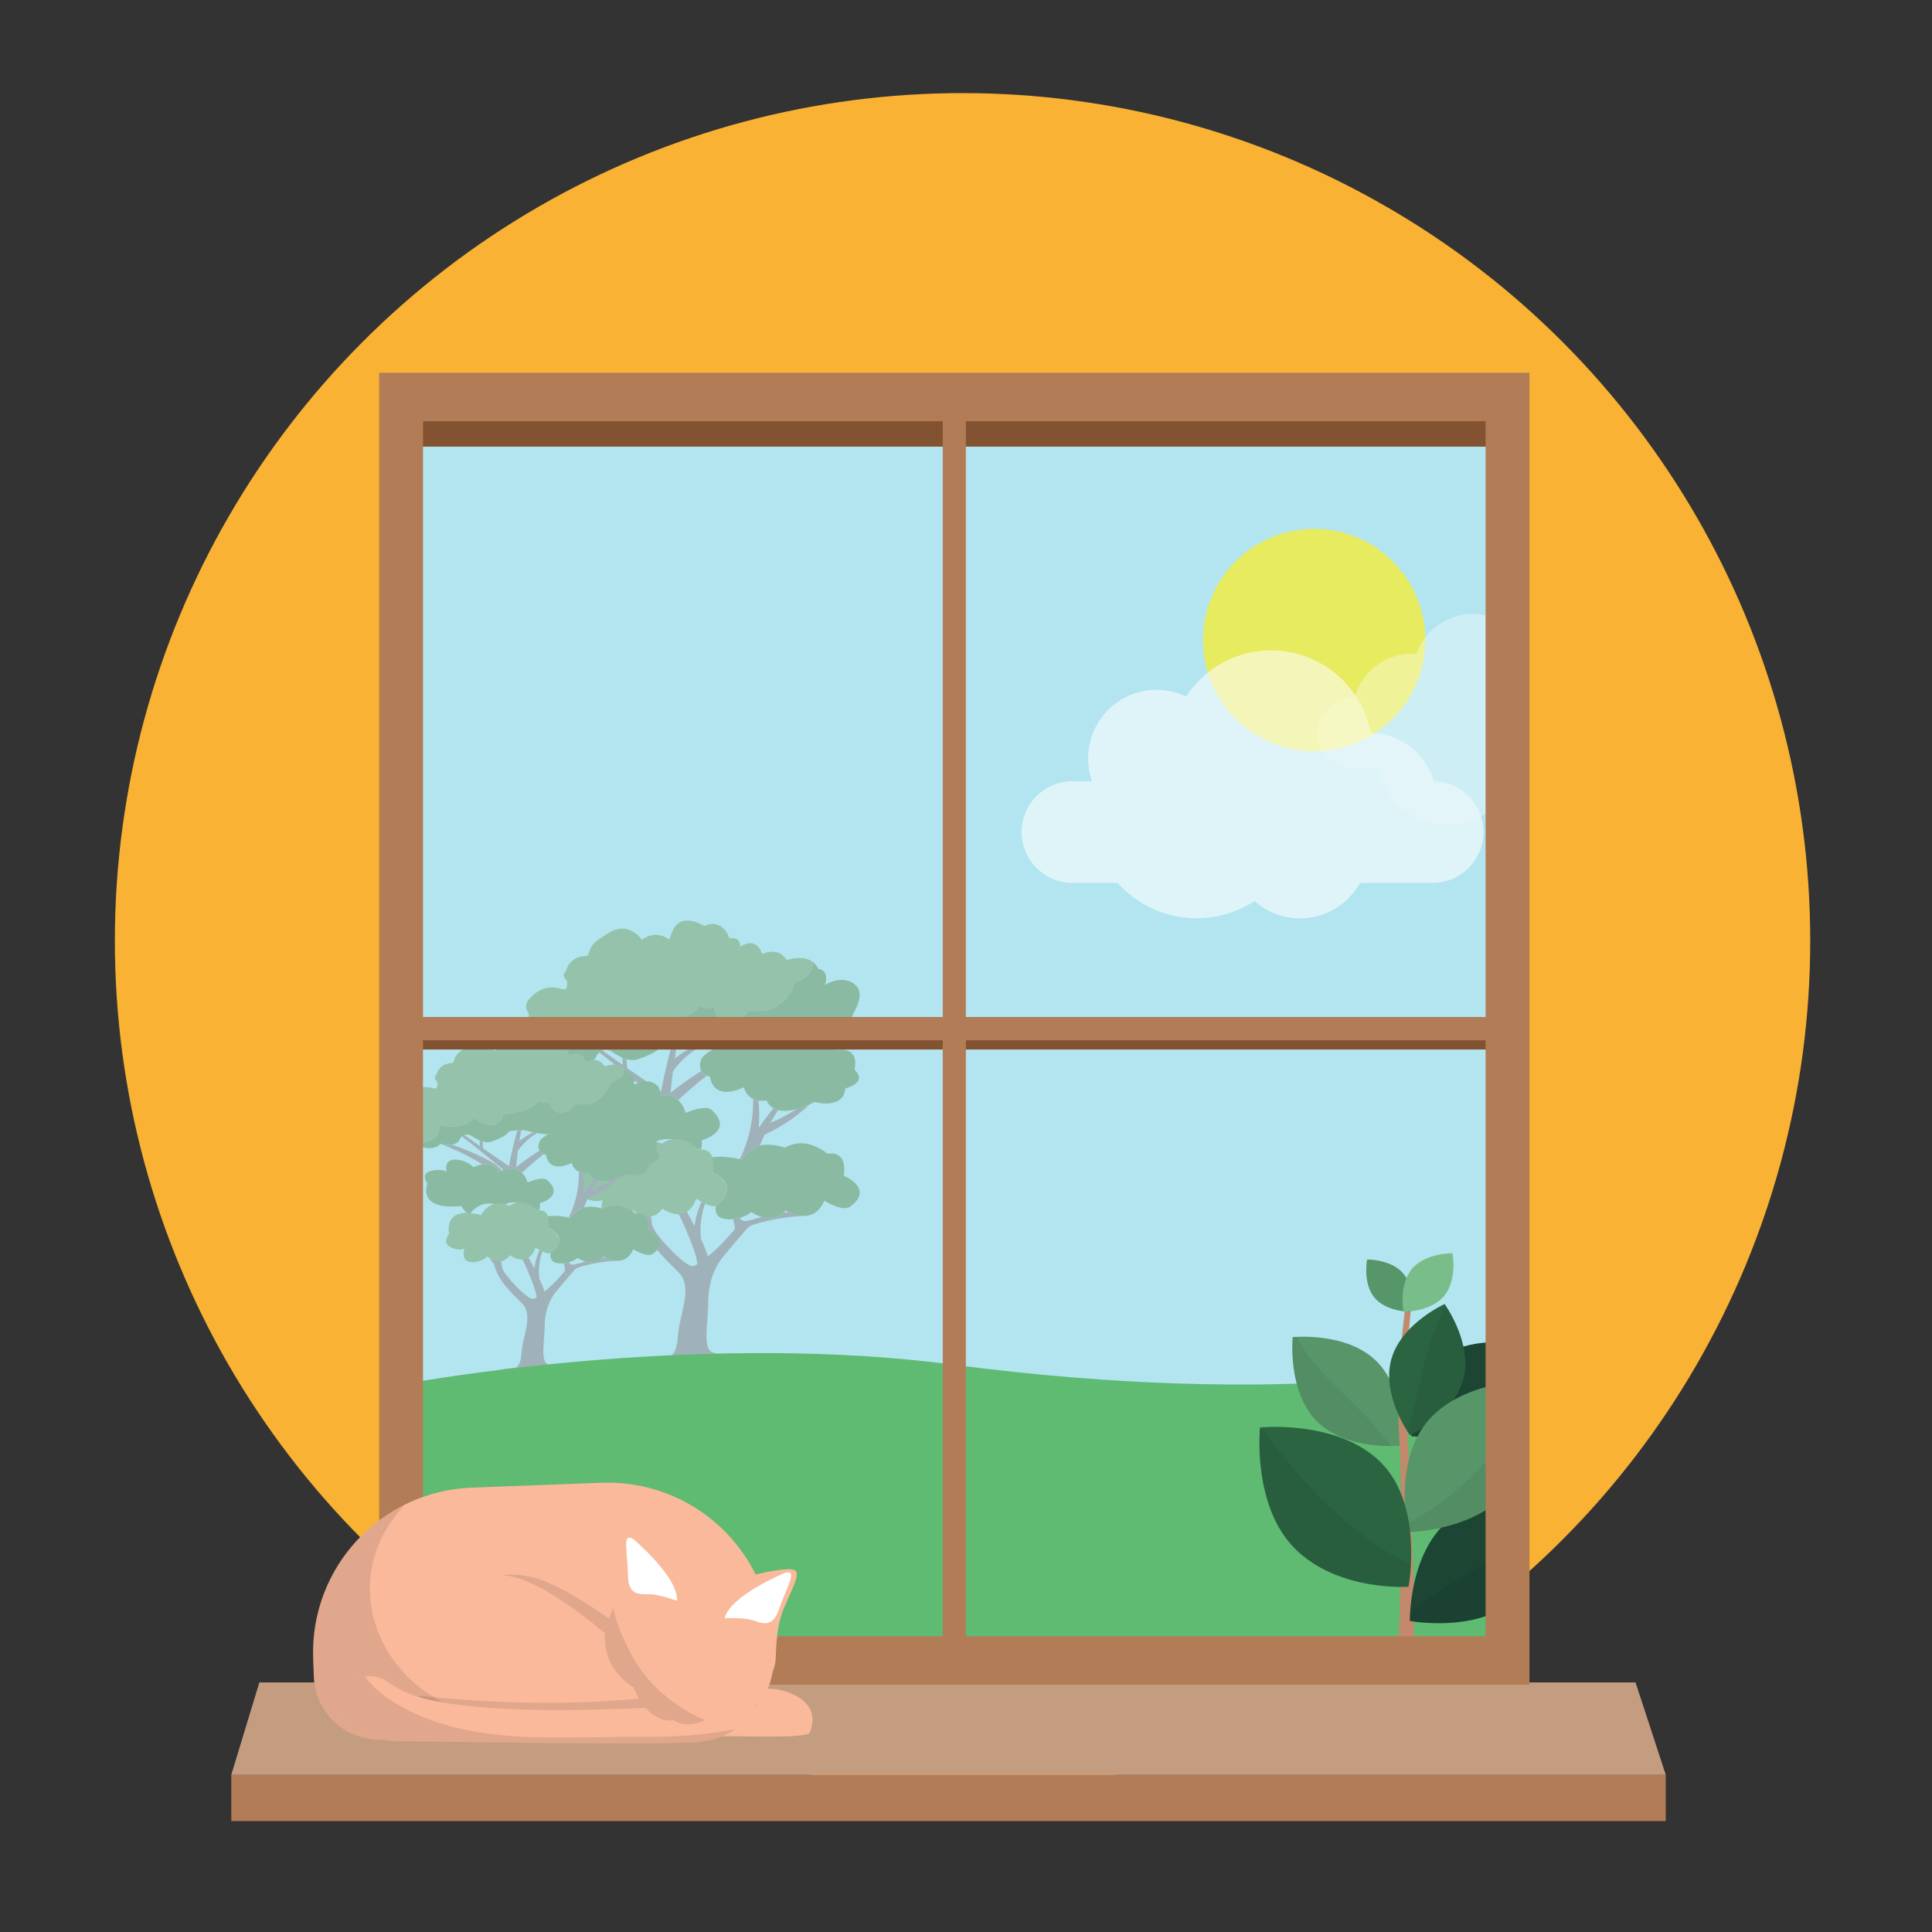 <?xml version="1.0" encoding="UTF-8"?><svg id="Layer_1" xmlns="http://www.w3.org/2000/svg" xmlns:xlink="http://www.w3.org/1999/xlink" viewBox="0 0 800 800"><rect x="0" y="0" width="800" height="800" fill="#333333" stroke="none"/><defs><style>.cls-1{fill:none;}.cls-2{clip-path:url(#clippath);}.cls-3{opacity:.06;}.cls-4{opacity:.1;}.cls-5{fill:#fab99b;}.cls-6{fill:#f9b233;}.cls-7,.cls-8,.cls-9{fill:#fff;}.cls-10{fill:#648f56;}.cls-11{fill:#b3e5f0;}.cls-12{fill:#c2896d;}.cls-13{fill:#8e8082;}.cls-14{fill:#b27c57;}.cls-15{fill:#c49d80;}.cls-16{fill:#1c4534;}.cls-17{fill:#2a6441;}.cls-18{fill:#579669;}.cls-19{fill:#5fba72;}.cls-20{fill:#759f65;}.cls-21{fill:#835231;}.cls-22{fill:#79bd8a;}.cls-23,.cls-8{opacity:.5;}.cls-24,.cls-25{opacity:.7;}.cls-9{opacity:.8;}.cls-25{fill:#fcee21;}</style><clipPath id="clippath"><rect class="cls-1" x="167.79" y="171.25" width="453.87" height="515.39"/></clipPath></defs><circle class="cls-6" cx="398.57" cy="389.56" r="351.01"/><g class="cls-2"><g><rect class="cls-11" x="162.91" y="180.71" width="460.38" height="414.36"/><g class="cls-23"><g><g><path class="cls-13" d="m324.51,502.09c-1.86,1.75-3.93,2.34-5.87,2.34-1.14,0-2.24-.2-3.23-.5-2.86.75-5.03,1.45-6.11,1.64-.24.04-.47.06-.68.06-1.19,0-1.87-.65-2.26-1.34-.86.25-1.79.44-2.76.54.47,1.96.87,3.81.63,4.14-1.02,1.37-2.38,2.65-3.81,4.33-1.68,1.98-4.57,4.7-7.29,6.93-.56-1.85-1.41-4-2.47-6.36-.21-.46-.42-.92-.65-1.4l.28-.04-.02-.1c0-.06-.02-.15-.04-.27-.04-.22-.07-.59-.11-1.06-.02-.48-.07-1.06-.06-1.73,0-.34,0-.7.01-1.07.02-.38.05-.78.07-1.19.01-.42.08-.85.13-1.3.06-.45.09-.92.19-1.39.18-.95.34-1.95.64-2.97.14-.51.24-1.04.43-1.55.18-.52.35-1.04.53-1.56.01-.04.03-.08.04-.12-.53-.07-1.09-.19-1.69-.34-.2.48-.41.95-.61,1.42-.23.52-.38,1.07-.58,1.6-.39,1.05-.65,2.1-.92,3.09-.14.49-.21.99-.32,1.46-.09.48-.2.93-.25,1.38-.05.33-.09.64-.13.95-1.3-2.5-2.75-5.14-4.29-7.82-.9.76-1.87,1.25-2.85,1.55,2.48,5.16,4.65,10.06,6.16,14.14,1.16,3.12,1.89,5.75,2.14,7.46.02.14.04.28.06.41-.63.38-1.16.66-1.58.8-.11.04-.24.06-.38.06-2.97,0-11.23-8.58-14.51-12.96-3.44-4.59-2-5.16-2.86-7.74-.35-1.05.15-2.57.87-4.01-.03-.02-.04-.03-.04-.03-2.06,2.4-4.44,3.18-6.67,3.18-.14,0-.27,0-.41,0,1.3,1.24,2.24,2.3,2.24,2.3,2.58,9.75,9.16,15.49,15.46,21.8,6.3,6.31.29,17.49-.29,26.67-.48,7.73-3.2,8.34-4.04,8.34-.16,0-.25-.02-.25-.02l-8.02,1.15s5.24,1.75,9.2,1.75c.28,0,.56,0,.83-.03,3.29-.24,4.85-3.37,8-3.37.68,0,1.44.15,2.31.51,1.79.74,4.25.97,6.63.97,4.09,0,7.97-.69,7.97-.69,0,0-3.44-.57-8.02-2.01-4.58-1.43-2-12.62-2-20.93s2.86-14.91,6.3-18.93c3.44-4.01,8.59-10.32,10.31-12.05,1.72-1.72,14.6-4.3,21.19-4.59.48-.02.92-.05,1.32-.08-2.43-.1-4.66-1-5.94-1.62-.65.06-1.3.14-1.93.22Z"/><path class="cls-13" d="m264.97,450.12c-1.19-.68-2.5-1.37-3.87-2.13-1.38-.74-2.88-1.41-4.4-2.16-1.54-.72-3.15-1.39-4.78-2.11-1.65-.66-3.32-1.33-5-1.97-1.39-.49-2.76-1.01-4.14-1.48-.72.16-1.44.22-2.12.22-1.87,0-3.43-.46-3.92-.63,1.46.57,2.95,1.21,4.46,1.85,1.62.67,3.22,1.44,4.84,2.16,1.6.76,3.19,1.55,4.75,2.32,1.53.83,3.05,1.61,4.49,2.42,1.39.83,2.76,1.59,4.01,2.39.55-.08,1.12-.13,1.7-.13,2.57,0,5.39.91,7.47,4.03,0,0,.59-.28,1.54-.59-.95-.88-2.13-1.98-3.49-3.25-.49-.31-1-.62-1.54-.96Z"/><path class="cls-13" d="m290.44,443.41c-2.97,1.89-5.69,3.77-7.93,5.4-1.9,1.38-3.45,2.57-4.54,3.42-.1.08-.19.15-.28.23.04-.42.08-.86.12-1.31.11-1.09.24-2.27.37-3.53.15-1.25.29-2.57.47-3.93,0-.02,0-.04,0-.07.02-.03.04-.07.07-.11.07-.11.2-.3.37-.54.35-.47.86-1.16,1.54-1.94.33-.4.72-.8,1.12-1.24.41-.43.86-.87,1.33-1.32.48-.43.97-.91,1.51-1.34.26-.22.53-.44.8-.66l.84-.63c.55-.43,1.14-.81,1.72-1.19.37-.26.75-.48,1.12-.7-.79-.14-1.49-.27-2.09-.4-.56.26-1.13.52-1.67.83l-.97.52c-.31.19-.63.38-.94.57-.63.36-1.21.78-1.79,1.16-.57.4-1.11.8-1.62,1.19-.2.16-.39.31-.58.46.05-.32.1-.64.14-.96.12-.72.24-1.44.37-2.16.15-.95.33-1.89.51-2.83-.07,0-.14,0-.21,0-.65,0-1.29.03-1.91.07-.22.75-.43,1.5-.63,2.26-.19.72-.39,1.43-.58,2.15-.18.72-.36,1.43-.54,2.14-.22.87-.43,1.73-.63,2.59-.05.06-.08.09-.08.09l.05.04c-.11.49-.23.98-.34,1.46-.32,1.35-.59,2.67-.87,3.92-.25,1.25-.5,2.43-.72,3.52-.09.47-.18.93-.26,1.37-1.32-.91-3.35-2.31-5.83-4.03-2.26-1.56-4.89-3.38-7.72-5.33l-.39-.27-.03-.13c-.07-.38-.11-.81-.15-1.23-.07-.78-.13-1.59-.19-2.4-.55-.16-1.1-.36-1.62-.58,0,.14,0,.28,0,.41.02.86.04,1.72.08,2.58-2.69-1.94-5.56-3.98-8.45-5.99-.51.19-.95.48-1.31.8.14.11.27.21.41.32,4.45,3.43,8.84,6.93,12.56,9.95,1.13.92,2.2,1.79,3.19,2.61,3.18,2.61,5.55,4.59,6.53,5.42.33-.09.68-.18,1.05-.25.48-.1,1-.19,1.54-.24.45-.05.92-.07,1.39-.07s.97.03,1.46.09c1.57.21,3.16.78,4.54,1.99,0,0,.02-.02.02-.02.97-.91,2.37-2.21,4.09-3.72,2.18-1.92,4.89-4.18,7.87-6.47-1.16-.55-1.9-1.23-2.35-1.96Z"/><path class="cls-13" d="m327.46,460.73c-1.06.62-2.12,1.21-3.16,1.74-1.86.97-3.66,1.77-5.26,2.44.19-.36.39-.72.6-1.07.63-1.04,1.21-2.13,1.9-3.11.23-.36.47-.71.7-1.06-.74-.19-1.37-.44-1.91-.74-.16.18-.31.36-.47.55-.84.93-1.58,1.95-2.36,2.94-.78,1-1.48,2.05-2.21,3.07-.24.37-.48.73-.72,1.1-.1.03-.2.06-.29.09-.04.01-.08.02-.11.04.07-.79.12-1.58.16-2.39.06-1.61.08-3.25,0-4.89-.03-.82-.07-1.63-.15-2.44-.03-.44-.07-.88-.12-1.31-.85-.13-1.59-.36-2.22-.65.02.68.03,1.36,0,2.04,0,.78-.04,1.56-.09,2.34-.08,1.56-.26,3.1-.47,4.62-.24,1.51-.5,2.99-.84,4.4-.32,1.41-.7,2.76-1.1,4.02-.4,1.26-.82,2.44-1.24,3.51-.63,1.59-1.25,2.94-1.79,4,.5.12.79.19.79.19,0,0,.23-.34.66-.87,1.02-1.25,3.19-3.53,6.17-4.66.25-.09.5-.18.76-.25.14-.37.29-.75.45-1.14.37-.98.82-1.98,1.28-3.03.05-.13.11-.25.17-.38.93-.43,2.07-.97,3.34-1.64,1.73-.91,3.72-2.03,5.76-3.36,1.02-.66,2.06-1.37,3.09-2.13,1.03-.75,2.06-1.55,3.05-2.38.99-.84,1.97-1.69,2.88-2.59.14-.14.29-.27.43-.41-1.97.88-3.73,1.5-5.29,1.92-.78.51-1.57,1.01-2.37,1.47Z"/></g><path class="cls-20" d="m336.83,398.55c.28.23.52.46.74.68-.22-.23-.46-.45-.74-.68Z"/><path class="cls-20" d="m337.57,399.23s.08.07.11.11c-.03-.04-.07-.07-.11-.11Z"/><path class="cls-20" d="m325.72,397.56s-1.62-3.48-5.86-3.48c-1.2,0-2.61.28-4.26,1,0,0-1.13-4.52-4.95-4.53-1.15,0-2.54.41-4.21,1.47,0,0,.48-3.53-3.26-3.53-.34,0-.72.03-1.13.09,0,0-1.72-5.97-6.94-5.97-1.04,0-2.23.24-3.56.81,0,0-3.44-2.23-6.95-2.23-2.4,0-4.82,1.04-6.22,4.52-.59,1.48-1.01,2.55-1.3,3.31-.57-.45-2.66-1.91-5.52-1.91-1.7,0-3.67.51-5.77,2.04,0,0-2.95-4.6-8.11-4.6-1.66,0-3.54.47-5.63,1.73-8.59,5.16-7.06,6.12-8.78,9.56,0,0-.14-.01-.4-.01-1.51,0-6.94.42-8.57,6.32,0,0-2.1,1.53.38,3.82,0,0,.81,3.72-1.14,3.72-.17,0-.36-.03-.57-.09-1.16-.33-2.71-.7-4.45-.7-2.28,0-4.9.63-7.39,2.8-4.39,3.82-3.63,5.74-2.29,7.84,0,0,.95,1.72-1.72,2.68-2.67.96-7.64,3.44-6.49,6.88,0,0-8.02,8.41-3.63,10.13,0,0-.88,3.7,1.61,5.05.02,0,.05,0,.07,0,.36,0,.74-.07,1.13-.2.38.19.81.31,1.31.34.23.01.47.02.7.02,2.85,0,5.68-1.04,7.51-3.31.79-.98,1.31-2.04,1.65-3.15.19.08.4.15.63.19,1.48.3,3.06.51,4.64.51,2.31,0,4.6-.46,6.49-1.78,2.75-1.93,3.36-4.76,2.9-7.63.46.36,1.02.62,1.7.7,1.73.22,3.55.38,5.37.38,2.82,0,5.64-.39,8.16-1.56,1.85-.86,3.18-2.09,4.05-3.56l.21.28c2.17,2.33,5.38,4.02,8.62,4.02.29,0,.59-.01.88-.04,3.38-.33,5.54-2.72,6.05-5.77,7.57-.69,15.4-2.31,19.22-7.33,1.07.66,2.26,1.04,3.5,1.04.78,0,1.59-.15,2.41-.48.25,1.77.88,3.48,2.21,4.66,1.2,1.07,2.73,1.61,4.28,1.61.78,0,1.56-.14,2.32-.41,2.09-.75,3.81-2.05,5.11-3.85.14-.19.26-.4.38-.61,1.23.17,2.45.27,3.65.27,3.07,0,6.01-.65,8.68-2.44,3.51-2.36,5.68-5.9,6.68-9.84,1.23-.14,2.43-.49,3.55-1.16,1.8-1.06,3.09-2.75,3.75-4.72.21-.62.33-1.29.36-1.97-1.22-.96-3.04-1.82-5.77-1.82-1.48,0-3.22.25-5.27.87Z"/><path class="cls-20" d="m336.76,398.49s0,0,0,.01c.02.02.05.03.07.05-.03-.02-.04-.04-.07-.06Z"/><path class="cls-20" d="m338.28,400.09c.34.48.52.87.58,1.02-.07-.16-.25-.55-.58-1.02Z"/><path class="cls-20" d="m338.28,400.09s0,0,0,0c0,0,0,0,0,0Z"/><path class="cls-20" d="m337.67,399.34c.24.26.44.52.6.75-.16-.23-.36-.49-.6-.75Z"/><path class="cls-10" d="m353.59,407.31c-1.68-1.16-3.44-1.56-5.09-1.56-3.79,0-6.94,2.14-6.94,2.14,0,0,2.29-5.93-2.67-6.69,0,0,0-.03-.03-.08-.13-.31-.72-1.54-2.1-2.62-.03.68-.15,1.36-.36,1.98-.66,1.97-1.95,3.66-3.75,4.72-1.12.66-2.32,1.01-3.55,1.16-1,3.94-3.17,7.48-6.68,9.84-2.67,1.79-5.61,2.44-8.68,2.44-1.2,0-2.42-.1-3.65-.27-.12.21-.24.41-.38.61-1.3,1.8-3.02,3.09-5.11,3.85-.75.27-1.54.41-2.32.41-1.55,0-3.08-.54-4.28-1.61-1.33-1.18-1.96-2.9-2.21-4.66-.81.33-1.62.48-2.41.48-1.24,0-2.42-.38-3.5-1.04-3.82,5.02-11.65,6.64-19.22,7.33-.51,3.04-2.67,5.44-6.05,5.77-.29.03-.59.04-.88.04-3.24,0-6.44-1.69-8.62-4.02l-.21-.28c-.87,1.47-2.2,2.7-4.05,3.56-2.52,1.17-5.34,1.56-8.16,1.56-1.82,0-3.63-.16-5.37-.38-.68-.09-1.24-.35-1.7-.7.46,2.87-.15,5.7-2.9,7.63-1.89,1.32-4.18,1.78-6.49,1.78-1.58,0-3.17-.21-4.64-.51-.23-.05-.43-.12-.63-.19-.34,1.11-.86,2.17-1.65,3.15-1.83,2.27-4.66,3.31-7.51,3.31-.23,0-.47,0-.7-.02-.5-.03-.93-.15-1.31-.34-.38.13-.76.2-1.13.2-.03,0-.06,0-.09,0,.51.28,1.17.46,2.01.49,0,0,0,0,0,0,.02,0,.04,0,.05,0,.01,0,.02,0,.03,0,0,0,.01,0,.02,0,.01,0,.02,0,.04,0,0,0,.01,0,.02,0h.05s2.51.72,5.42.72c3.25,0,7.01-.9,8.32-4.74,0,0,2.67,1.45,5.89,1.45,2.01,0,4.23-.57,6.14-2.4,0,0,1.82.68,4.09.68,1.89,0,4.1-.47,5.84-2.21,0,0,.08-.26.26-.63,0,0,0,0,0,0,.02-.03.03-.06.05-.1.52-1.04,1.74-2.82,4.05-2.82.53,0,1.11.09,1.75.31.5.17,5.15,3.92,9.37,3.92.54,0,1.06-.06,1.58-.2.11-.03.21-.06.32-.09,0,0,8.4-2.49,9.73-5.54,0,0,3.22-.76,6.62-.76,1.7,0,3.44.19,4.84.76,0,0,5,1.33,10.12,1.51,3-1.38,6.21-1.62,8.08-1.62,1,0,1.62.07,1.62.07,4.02-2.01,7.27-2.63,9.74-2.63,3.96,0,5.94,1.59,5.94,1.59,2.59-1.51,4.88-2.01,6.78-2.01,1.78,0,3.2.44,4.19.88,1.02-.46,1.8-1.25,2.01-2.56,0,0,1.22.28,2.63.28,1.9,0,4.14-.5,4.14-2.88,0-.26-.03-.54-.08-.84,0,0,12.98-.38,12.98-5.16,0,0,5.92-8.6.38-12.43Z"/><path class="cls-10" d="m294.8,459.69c-.71-.67-1.78-.92-2.97-.92-3.44,0-7.91,2.06-7.91,2.06-.72-2.45-1.82-4.13-3.11-5.26-1.38-1.21-2.97-1.78-4.54-1.99-.49-.06-.98-.09-1.46-.09s-.94.03-1.39.07c-.54.06-1.06.14-1.54.24-.37.08-.73.16-1.05.25-.3.08-.57.17-.83.25-.95.31-1.54.59-1.54.59-2.08-3.13-4.9-4.03-7.47-4.03-.58,0-1.16.05-1.7.13-2.79.4-4.95,1.62-4.95,1.62,0-.73-4.68-4.23-9.9-4.23-.26,0-.52,0-.78.03-5.54.38-3.82,6.5-3.82,6.5,0,0-1.63-.91-4.46-.91-1.27,0-2.79.18-4.51.72-5.54,1.72-1.53,6.69-1.53,6.69-3.32,10.89,6.92,12.56,13.47,12.56,2.88,0,5.04-.32,5.04-.32,0,0,1.26,2.53,3.7,4.65.38.09.59.15.59.15,0,0,2.59-3.92,6.82-5.53,1.26-.48,2.66-.65,4.02-.65,3.64,0,7.06,1.23,7.06,1.23,2.3-1.33,4.55-1.82,6.65-1.82,6.19,0,10.93,4.34,10.93,4.34.57-.09,1.09-.13,1.57-.13.41,0,.79.03,1.14.09.44-1.99.28-3.85.28-3.85,0,0,13.55-3.63,4.2-12.43Z"/><path class="cls-10" d="m349.36,486.84s1.96-9.23-5.21-9.23c-.48,0-1,.04-1.57.13,0,0-4.74-4.34-10.93-4.34-2.09,0-4.35.5-6.65,1.82,0,0-3.42-1.23-7.06-1.23-1.1,0-2.21.11-3.26.4-.26.07-.51.15-.76.25-2.98,1.13-5.14,3.41-6.17,4.66-.43.53-.66.87-.66.87,0,0-.29-.08-.79-.19-1.45-.34-4.71-.99-8.14-.99-1.33,0-2.7.1-3.99.35.88,2.62.21,5.79.21,5.79,0,0,13.02,5.24,2.67,12.84-.1.07-.2.14-.31.19-.43,1.29-1.49,5.66,3.14,6.55.76.15,1.52.21,2.27.21.49,0,.97-.03,1.44-.08.97-.1,1.91-.3,2.76-.54,2.67-.77,4.59-2.03,4.64-2.48,0,0,1.84,1.35,4.4,2.11.99.29,2.09.5,3.23.5,1.95,0,4.01-.59,5.87-2.34.27-.25.54-.53.8-.84,0,0,.42.27,1.13.62,1.28.63,3.51,1.53,5.94,1.63.14,0,.29,0,.43,0,3.09,0,6.44-1.37,8.55-6.27,0,0,4.96,3.06,8.47,3.06.84,0,1.6-.17,2.19-.61,10.34-7.6-2.67-12.84-2.67-12.84Z"/><path class="cls-20" d="m295.25,485.57s.58-3.27-.18-5.98c-.47-1.66-1.44-3.11-3.36-3.47-.31-.06-.64-.09-1-.09-.42,0-.87.04-1.36.13,0,0-4.12-4.49-9.51-4.49-1.82,0-3.79.51-5.78,1.88,0,0-2.98-1.27-6.14-1.27-1.19,0-2.41.18-3.5.67-3.68,1.66-5.94,5.71-5.94,5.71,0,0-.18-.06-.51-.15-1.16-.33-4.13-1.07-7.27-1.07-5.22,0-10.91,2.05-9.5,11.46,0,0-3.98,4.6.62,7.06,2.05,1.09,3.81,1.4,5.14,1.4,1.66,0,2.63-.47,2.63-.47,0,0-2.12,6.06,2.62,7.15.66.15,1.32.22,1.98.22,4.03,0,7.63-2.52,7.7-3.2,0,0,2.88,2.52,6.28,2.68.12,0,.24,0,.36,0,1.94,0,4.02-.8,5.81-3.29,0,0,.01,0,.04.03.35.26,3.27,2.3,6.5,2.3.76,0,1.53-.11,2.3-.39.85-.31,1.7-.82,2.48-1.6.96-.95,1.84-2.31,2.56-4.2.04-.1.07-.2.11-.29,0,0,2.53,1.86,5.1,2.72.78.26,1.56.44,2.28.44.61,0,1.17-.13,1.64-.43.09-.06.18-.13.27-.2,9-7.86-2.33-13.27-2.33-13.27Z"/><path class="cls-10" d="m348.22,434.63c-.53,0-1.11.04-1.74.12,0,0-2.35-4.34-7.72-4.34-1.61,0-3.49.39-5.66,1.41,0,0-.55-.46-1.57-.92h0c-.99-.44-2.41-.88-4.19-.88-1.89,0-4.19.5-6.78,2.01,0,0-1.98-1.59-5.94-1.59-2.47,0-5.72.62-9.74,2.63,0,0-.62-.07-1.62-.07-1.87,0-5.08.24-8.08,1.62h0c-1.65.76-3.24,1.87-4.51,3.47,0,0-1.72,2.9-.23,5.32.45.73,1.19,1.41,2.35,1.96.37.17.77.33,1.23.47,0,0,.38,6.29,6.78,6.29,1.86,0,4.22-.53,7.23-1.89,0,0,.53,3.27,3.82,4.79.63.29,1.37.52,2.22.65.5.08,1.04.12,1.62.12.55,0,1.13-.04,1.75-.11,0,0,.58,1.97,2.9,3.24.54.29,1.17.55,1.91.74.78.2,1.67.31,2.71.31,1.38,0,2.99-.21,4.89-.71,1.57-.42,3.32-1.04,5.29-1.92.69-.31,1.42-.65,2.17-1.03,0,0,2.17.61,4.72.61,3.43,0,7.55-1.1,8.03-6.26,0,0,9.62-2.3,3.76-7.75,0,0,2.39-8.28-5.58-8.28Z"/></g><g><g><path class="cls-13" d="m249.35,521c-1.42,1.33-2.99,1.78-4.47,1.78-.87,0-1.7-.15-2.46-.38-2.18.57-3.83,1.1-4.64,1.25-.18.03-.36.05-.51.05-.9,0-1.42-.5-1.72-1.02-.65.19-1.36.34-2.1.41.36,1.49.67,2.9.48,3.15-.77,1.04-1.81,2.01-2.9,3.29-1.27,1.51-3.47,3.57-5.55,5.27-.43-1.41-1.07-3.04-1.88-4.84-.16-.35-.32-.7-.49-1.06l.21-.03v-.08s-.03-.12-.04-.21c-.03-.16-.05-.45-.09-.81-.01-.36-.06-.8-.04-1.32,0-.26,0-.53,0-.82.02-.29.04-.59.06-.91.01-.32.06-.65.1-.99.05-.34.07-.7.14-1.06.14-.72.26-1.49.48-2.26.11-.39.19-.79.32-1.18.13-.39.27-.79.4-1.19,0-.03.02-.06.03-.09-.4-.06-.83-.14-1.28-.26-.16.36-.31.72-.46,1.08-.18.4-.29.81-.44,1.21-.3.8-.49,1.6-.7,2.35-.11.38-.16.75-.24,1.11-.07.36-.15.71-.19,1.05-.03.25-.07.49-.1.72-.99-1.9-2.09-3.91-3.26-5.95-.69.58-1.42.95-2.17,1.18,1.89,3.92,3.54,7.65,4.68,10.76.88,2.37,1.44,4.37,1.63,5.67.02.11.03.21.04.31-.48.29-.89.5-1.2.61-.09.03-.18.04-.29.04-2.26,0-8.54-6.52-11.04-9.86-2.61-3.49-1.52-3.93-2.18-5.89-.27-.8.12-1.96.66-3.05-.02-.01-.03-.02-.03-.02-1.56,1.83-3.38,2.42-5.07,2.42-.1,0-.21,0-.31,0,.99.94,1.7,1.75,1.7,1.75,1.96,7.42,6.97,11.78,11.76,16.58,4.79,4.8.22,13.3-.22,20.28-.37,5.88-2.43,6.34-3.07,6.34-.12,0-.19-.02-.19-.02l-6.1.87s3.98,1.33,6.99,1.33c.21,0,.42,0,.63-.02,2.5-.18,3.69-2.57,6.08-2.57.52,0,1.1.11,1.76.39,1.36.56,3.23.74,5.04.74,3.11,0,6.06-.52,6.06-.52,0,0-2.61-.44-6.1-1.53-3.48-1.09-1.52-9.6-1.52-15.92s2.18-11.34,4.79-14.4c2.61-3.05,6.53-7.85,7.84-9.16,1.31-1.31,11.11-3.27,16.11-3.49.37-.02.7-.04,1.01-.06-1.85-.07-3.54-.76-4.52-1.24-.5.05-.99.1-1.47.17Z"/><path class="cls-13" d="m204.06,481.48c-.91-.52-1.9-1.04-2.94-1.62-1.05-.56-2.19-1.07-3.35-1.65-1.17-.55-2.4-1.06-3.63-1.6-1.25-.5-2.53-1.01-3.8-1.49-1.06-.37-2.1-.77-3.15-1.13-.55.12-1.09.17-1.61.17-1.42,0-2.61-.35-2.98-.48,1.11.43,2.24.92,3.39,1.4,1.23.51,2.45,1.1,3.68,1.64,1.22.58,2.42,1.18,3.61,1.76,1.16.63,2.32,1.22,3.41,1.84,1.06.63,2.1,1.21,3.05,1.81.42-.06.85-.1,1.3-.1,1.96,0,4.1.69,5.68,3.07,0,0,.45-.21,1.17-.45-.72-.67-1.62-1.51-2.66-2.47-.37-.23-.76-.48-1.17-.73Z"/><path class="cls-13" d="m223.43,476.38c-2.26,1.44-4.33,2.87-6.03,4.1-1.44,1.05-2.63,1.95-3.45,2.6-.07.06-.15.12-.22.17.03-.32.06-.65.09-1,.09-.83.18-1.73.28-2.68.12-.95.22-1.95.36-2.99,0-.02,0-.03,0-.05.01-.02.03-.05.06-.09.05-.09.15-.23.28-.41.26-.36.65-.88,1.17-1.47.25-.3.54-.61.85-.94.31-.33.65-.66,1.01-1.01.37-.33.74-.69,1.15-1.02.2-.17.4-.34.61-.5l.64-.48c.42-.33.87-.62,1.31-.91.28-.2.57-.36.85-.53-.6-.1-1.14-.21-1.59-.3-.43.2-.86.4-1.27.63l-.74.4c-.24.14-.48.29-.71.43-.48.28-.92.59-1.36.89-.43.3-.85.61-1.23.9-.15.12-.3.24-.44.35.04-.24.07-.48.11-.73.09-.55.19-1.1.28-1.64.11-.72.25-1.44.39-2.15-.05,0-.1,0-.16,0-.49,0-.98.02-1.45.06-.17.57-.33,1.14-.48,1.72-.15.54-.3,1.09-.44,1.63-.14.54-.27,1.09-.41,1.63-.17.66-.33,1.32-.48,1.97-.04.04-.06.07-.06.07l.04.03c-.09.37-.17.74-.26,1.11-.24,1.03-.45,2.03-.66,2.98-.19.95-.38,1.85-.55,2.68-.07.36-.14.71-.2,1.04-1.01-.69-2.55-1.76-4.43-3.06-1.72-1.19-3.72-2.57-5.87-4.05l-.29-.2-.02-.1c-.05-.29-.09-.61-.12-.94-.06-.6-.1-1.21-.14-1.83-.42-.12-.83-.27-1.23-.44,0,.1,0,.21,0,.31.01.66.03,1.31.06,1.96-2.04-1.48-4.23-3.03-6.42-4.56-.39.15-.72.36-1,.61.1.08.21.16.31.24,3.38,2.61,6.72,5.27,9.55,7.57.86.7,1.68,1.36,2.43,1.98,2.42,1.98,4.22,3.49,4.97,4.12.25-.07.52-.13.8-.19.37-.08.76-.14,1.17-.18.34-.04.7-.06,1.06-.06s.74.02,1.11.07c1.2.16,2.4.59,3.45,1.51,0,0,.01-.01.02-.02.73-.69,1.8-1.68,3.11-2.83,1.66-1.46,3.72-3.18,5.98-4.92-.89-.42-1.45-.94-1.79-1.49Z"/><path class="cls-13" d="m251.59,489.55c-.81.48-1.61.92-2.4,1.33-1.42.74-2.79,1.35-4,1.85.15-.27.3-.55.46-.82.48-.79.92-1.62,1.44-2.37.18-.27.35-.54.53-.81-.56-.14-1.04-.34-1.45-.56-.12.14-.24.28-.36.42-.64.7-1.2,1.48-1.8,2.24-.59.76-1.12,1.56-1.68,2.33-.18.28-.36.56-.54.83-.08.02-.15.05-.22.07-.03,0-.06.02-.09.03.05-.6.09-1.21.12-1.82.04-1.23.06-2.47,0-3.72-.02-.62-.06-1.24-.12-1.86-.02-.33-.06-.67-.09-1-.65-.1-1.21-.27-1.69-.5.01.52.02,1.03,0,1.55,0,.59-.03,1.19-.07,1.78-.06,1.18-.2,2.36-.36,3.51-.18,1.15-.38,2.27-.64,3.35-.24,1.08-.54,2.1-.84,3.06-.3.96-.63,1.85-.94,2.67-.48,1.21-.95,2.24-1.36,3.04.38.09.6.15.6.15,0,0,.17-.26.5-.66.78-.95,2.42-2.68,4.69-3.54.19-.07.38-.13.58-.19.11-.28.22-.57.34-.87.28-.74.62-1.51.97-2.3.04-.1.08-.19.13-.29.71-.32,1.57-.74,2.54-1.24,1.32-.69,2.83-1.54,4.38-2.55.78-.5,1.57-1.04,2.35-1.62.79-.57,1.56-1.18,2.32-1.81.75-.64,1.49-1.29,2.19-1.97.11-.1.22-.21.33-.31-1.5.67-2.84,1.14-4.03,1.46-.6.39-1.2.77-1.8,1.12Z"/></g><path class="cls-20" d="m250.27,441.5s-1.23-2.65-4.46-2.65c-.91,0-1.99.21-3.24.76,0,0-.86-3.44-3.77-3.44-.87,0-1.93.31-3.2,1.11,0,0,.37-2.69-2.48-2.69-.26,0-.54.02-.86.07,0,0-1.31-4.54-5.28-4.54-.79,0-1.69.18-2.71.62,0,0-2.62-1.7-5.29-1.7-1.82,0-3.67.79-4.73,3.44-.45,1.12-.77,1.94-.99,2.52-.44-.34-2.02-1.45-4.2-1.45-1.29,0-2.79.39-4.39,1.55,0,0-2.25-3.5-6.17-3.5-1.26,0-2.7.36-4.28,1.32-6.53,3.93-5.37,4.65-6.68,7.27,0,0-.11,0-.3,0-1.15,0-5.28.32-6.52,4.81,0,0-1.6,1.16.29,2.91,0,0,.61,2.83-.87,2.83-.13,0-.27-.02-.44-.07-.88-.25-2.06-.53-3.38-.53-1.74,0-3.72.48-5.62,2.13-3.34,2.91-2.76,4.36-1.74,5.96,0,0,.73,1.31-1.31,2.04-.16.06-.34.13-.52.2v15.88c.83-.41,1.6-.95,2.21-1.7.6-.74.99-1.55,1.25-2.39.15.06.3.11.48.15,1.12.23,2.33.39,3.53.39,1.75,0,3.5-.35,4.93-1.36,2.1-1.47,2.56-3.62,2.21-5.8.35.27.77.47,1.29.53,1.32.17,2.7.29,4.08.29,2.15,0,4.29-.3,6.21-1.19,1.41-.65,2.42-1.59,3.08-2.71l.16.21c1.65,1.77,4.09,3.05,6.55,3.05.22,0,.45-.01.67-.03,2.57-.25,4.22-2.07,4.6-4.39,5.76-.52,11.71-1.76,14.62-5.58.82.5,1.72.79,2.66.79.6,0,1.21-.11,1.83-.36.19,1.34.67,2.65,1.68,3.55.91.81,2.07,1.22,3.25,1.22.59,0,1.19-.1,1.76-.31,1.59-.57,2.9-1.56,3.89-2.92.11-.15.2-.3.29-.46.94.13,1.86.2,2.77.2,2.34,0,4.57-.5,6.6-1.86,2.67-1.79,4.32-4.49,5.08-7.48.94-.11,1.85-.38,2.7-.88,1.37-.81,2.35-2.09,2.85-3.59.16-.47.25-.98.27-1.5-.93-.73-2.31-1.38-4.39-1.38-1.13,0-2.45.19-4.01.66Z"/><path class="cls-10" d="m271.46,448.92c-1.28-.88-2.62-1.19-3.87-1.19-2.88,0-5.28,1.62-5.28,1.62,0,0,1.74-4.51-2.03-5.09,0,0,0-.02-.02-.06-.1-.24-.55-1.17-1.6-2-.02.52-.12,1.03-.28,1.51-.5,1.5-1.48,2.78-2.85,3.59-.85.5-1.77.77-2.7.88-.76,3-2.41,5.69-5.08,7.48-2.03,1.36-4.26,1.86-6.6,1.86-.91,0-1.84-.08-2.77-.2-.09.16-.18.32-.29.46-.99,1.37-2.3,2.35-3.89,2.92-.57.21-1.17.31-1.76.31-1.18,0-2.34-.41-3.25-1.22-1.01-.9-1.49-2.2-1.68-3.55-.62.25-1.23.36-1.83.36-.94,0-1.84-.29-2.66-.79-2.91,3.82-8.86,5.05-14.62,5.58-.39,2.31-2.03,4.13-4.6,4.39-.22.02-.45.03-.67.03-2.46,0-4.9-1.28-6.55-3.05l-.16-.21c-.66,1.12-1.67,2.06-3.08,2.71-1.92.89-4.06,1.19-6.21,1.19-1.38,0-2.76-.12-4.08-.29-.52-.07-.94-.26-1.29-.53.35,2.19-.11,4.34-2.21,5.8-1.44,1.01-3.18,1.36-4.93,1.36-1.2,0-2.41-.16-3.53-.39-.17-.04-.33-.09-.48-.15-.26.84-.65,1.65-1.25,2.39-.61.75-1.37,1.29-2.21,1.7v1.62c2.44-.03,5.2-.74,6.18-3.6,0,0,2.03,1.1,4.48,1.1,1.53,0,3.22-.43,4.67-1.83,0,0,1.38.52,3.11.52,1.44,0,3.12-.36,4.44-1.68,0,0,.06-.19.2-.48,0,0,0,0,0,0,.01-.02.02-.05.04-.07.4-.79,1.33-2.14,3.08-2.14.4,0,.84.07,1.33.23.38.13,3.92,2.98,7.13,2.98.41,0,.81-.05,1.2-.15.08-.02.16-.05.24-.07,0,0,6.39-1.89,7.4-4.22,0,0,2.45-.58,5.03-.58,1.29,0,2.61.15,3.68.58,0,0,3.81,1.01,7.7,1.15,2.28-1.05,4.72-1.23,6.15-1.23.76,0,1.23.05,1.23.05,3.06-1.53,5.53-2,7.41-2,3.01,0,4.52,1.21,4.52,1.21,1.97-1.15,3.71-1.53,5.16-1.53,1.35,0,2.44.33,3.19.67.78-.35,1.37-.95,1.53-1.95,0,0,.93.21,2,.21,1.45,0,3.15-.38,3.15-2.19,0-.2-.02-.41-.06-.64,0,0,9.87-.29,9.87-3.93,0,0,4.5-6.54.29-9.45Z"/><path class="cls-10" d="m224.49,488.06c-2.61,0-6.02,1.57-6.02,1.57-.55-1.86-1.39-3.14-2.36-4-1.05-.92-2.26-1.35-3.45-1.51-.37-.05-.74-.07-1.11-.07s-.72.02-1.06.06c-.41.04-.81.11-1.17.18-.28.06-.55.12-.8.19-.23.06-.44.13-.63.19-.72.24-1.17.45-1.17.45-1.58-2.38-3.73-3.07-5.68-3.07-.44,0-.88.04-1.3.1-2.12.3-3.76,1.23-3.76,1.23,0-.55-3.56-3.22-7.53-3.22-.2,0-.4,0-.6.02-4.21.29-2.9,4.94-2.9,4.94,0,0-1.24-.69-3.4-.69-.97,0-2.12.14-3.43.55-4.21,1.31-1.16,5.09-1.16,5.09-2.52,8.29,5.26,9.55,10.25,9.55,2.19,0,3.84-.24,3.84-.24,0,0,.96,1.92,2.81,3.53.29.07.45.11.45.11,0,0,1.97-2.98,5.19-4.2.96-.36,2.02-.49,3.06-.49,2.77,0,5.37.93,5.37.93,1.75-1.01,3.46-1.38,5.05-1.38,4.71,0,8.31,3.3,8.31,3.3.43-.07.83-.1,1.19-.1.31,0,.6.02.87.07.34-1.51.21-2.93.21-2.93,0,0,10.31-2.76,3.19-9.45-.54-.51-1.35-.7-2.26-.7Z"/><path class="cls-10" d="m268.25,509.41s1.49-7.02-3.96-7.02c-.37,0-.76.03-1.19.1,0,0-3.6-3.3-8.31-3.3-1.59,0-3.31.38-5.05,1.38,0,0-2.6-.93-5.37-.93-.83,0-1.68.09-2.48.31-.2.05-.39.12-.58.19-2.27.86-3.91,2.59-4.69,3.54-.33.4-.5.66-.5.66,0,0-.22-.06-.6-.15-1.1-.26-3.58-.75-6.19-.75-1.01,0-2.05.07-3.03.27.67,2,.16,4.4.16,4.4,0,0,9.9,3.99,2.03,9.77-.07.05-.15.1-.23.15-.32.98-1.13,4.31,2.39,4.98.58.11,1.16.16,1.73.16.37,0,.74-.02,1.1-.06.74-.08,1.45-.23,2.1-.41,2.03-.58,3.49-1.55,3.53-1.88,0,0,1.4,1.03,3.34,1.6.75.22,1.59.38,2.46.38,1.48,0,3.05-.45,4.47-1.78.21-.19.41-.4.61-.64,0,0,.32.2.86.47.98.48,2.67,1.16,4.52,1.24.11,0,.22,0,.33,0,2.35,0,4.9-1.05,6.51-4.77,0,0,3.77,2.33,6.44,2.33.64,0,1.22-.13,1.66-.46,7.87-5.78-2.03-9.77-2.03-9.77Z"/><path class="cls-20" d="m227.09,508.44s.44-2.49-.14-4.55c-.36-1.26-1.1-2.36-2.56-2.64-.23-.04-.49-.07-.76-.07-.32,0-.66.03-1.04.1,0,0-3.14-3.41-7.24-3.41-1.38,0-2.88.39-4.4,1.43,0,0-2.26-.96-4.67-.96-.91,0-1.83.14-2.66.51-2.8,1.26-4.52,4.34-4.52,4.34,0,0-.14-.05-.39-.12-.88-.25-3.14-.81-5.53-.81-3.97,0-8.29,1.56-7.23,8.72,0,0-3.03,3.5.47,5.37,1.56.83,2.9,1.06,3.91,1.06,1.26,0,2-.36,2-.36,0,0-1.62,4.61,1.99,5.43.5.11,1.01.17,1.5.17,3.06,0,5.8-1.92,5.86-2.43,0,0,2.19,1.91,4.78,2.04.09,0,.18,0,.27,0,1.47,0,3.05-.61,4.42-2.5,0,0,0,0,.03.02.27.2,2.48,1.75,4.94,1.75.58,0,1.17-.09,1.75-.29.65-.23,1.29-.62,1.89-1.22.73-.73,1.4-1.76,1.95-3.2.03-.07.06-.15.08-.22,0,0,1.93,1.41,3.88,2.07.59.2,1.19.33,1.73.33.46,0,.89-.1,1.25-.33.07-.05.14-.1.2-.15,6.85-5.98-1.77-10.1-1.77-10.1Z"/><path class="cls-10" d="m267.38,469.7c-.4,0-.84.03-1.32.09,0,0-1.79-3.3-5.87-3.3-1.22,0-2.66.3-4.31,1.07,0,0-.42-.35-1.2-.7h0c-.75-.34-1.84-.67-3.19-.67-1.44,0-3.18.38-5.16,1.53,0,0-1.51-1.21-4.52-1.21-1.88,0-4.35.47-7.41,2,0,0-.47-.05-1.23-.05-1.42,0-3.86.18-6.15,1.23h0c-1.26.58-2.47,1.42-3.43,2.64,0,0-1.31,2.21-.18,4.04.34.55.9,1.07,1.79,1.49.28.13.59.25.93.36,0,0,.29,4.79,5.16,4.79,1.41,0,3.21-.4,5.5-1.44,0,0,.4,2.48,2.9,3.64.48.22,1.04.4,1.69.49.38.06.79.09,1.23.09.41,0,.86-.03,1.33-.09,0,0,.44,1.5,2.2,2.46.41.22.89.42,1.45.56.59.15,1.27.24,2.06.24,1.05,0,2.28-.16,3.72-.54,1.19-.32,2.53-.79,4.03-1.46.53-.24,1.08-.49,1.65-.78,0,0,1.65.46,3.59.46,2.61,0,5.74-.84,6.11-4.76,0,0,7.31-1.75,2.86-5.89,0,0,1.82-6.3-4.25-6.3Z"/></g></g><path class="cls-19" d="m394.13,565.01c-99.4-13.04-207.55,4.75-222.37,7.34v110.66h451.53v-119.93c-9.57,2.44-87.5,20.51-229.16,1.94Z"/><g><path class="cls-18" d="m535.28,553.68s-2.33,22.45,10.05,34.86c12.39,12.41,34.8,10.07,34.8,10.07,0,0,2.33-22.45-10.05-34.86-12.39-12.41-34.8-10.07-34.8-10.07Z"/><path class="cls-3" d="m537.28,554.24c-.12-.23-.21-.45-.32-.68-1.07.05-1.69.11-1.69.11,0,0-2.33,22.45,10.05,34.86,9.15,9.16,23.75,10.28,30.77,10.24-2.1-2.47-4.19-5.01-6.32-7.56-10.55-12.68-24.63-22.11-32.5-36.97Z"/><path class="cls-12" d="m585.46,667.49c.17-16.49-1.17-36.6-1.89-58.62-.19-5.48-.5-11.06-.83-16.4-.37-5.43-.46-10.58-.45-15.73.01-10.22.61-19.77,1.3-27.93.22-2.61.46-5.05.69-7.35-.54.08-1.08.14-1.61.17-.27.01-.55,0-.83-.02-.27,2.17-.53,4.46-.79,6.9-.87,8.21-1.67,17.82-1.9,28.19-.11,5.14-.13,10.63.13,15.99.24,5.46.5,10.83.62,16.32.46,21.87.03,43.81-.34,60.25-.44,14.63-2.74,25.21-2.8,27.29,1.54.34,15.06-.28,11.12-.48,0,0-2.71-12.09-2.42-28.57Z"/><path class="cls-16" d="m594.04,564.14c-11.21,10.69-9.63,30.58-9.63,30.58,0,0,19.75,2.55,30.96-8.15,11.21-10.69,9.63-30.58,9.63-30.58,0,0-19.75-2.55-30.96,8.15Z"/><path class="cls-18" d="m566.08,521.53s-1.91,9.84,3.08,15.82c4.99,5.97,15,5.82,15,5.82,0,0,1.91-9.84-3.08-15.82-4.99-5.97-15-5.82-15-5.82Z"/><path class="cls-22" d="m584.62,525.45c-5.59,6.69-3.46,17.72-3.46,17.72,0,0,11.21.17,16.8-6.52,5.59-6.69,3.46-17.72,3.46-17.72,0,0-11.21-.17-16.8,6.52Z"/><path class="cls-17" d="m576.04,563.14c-3.97,14.99,7.75,31.11,7.75,31.11,0,0,18.17-8.17,22.14-23.16,3.97-14.99-7.75-31.11-7.75-31.11,0,0-18.17,8.17-22.14,23.16Z"/><path class="cls-3" d="m598.03,540.05c-.2,1.78-.71,3.61-1.63,5.47-7.34,14.93-8.46,31.83-13.49,47.4.53.83.88,1.32.88,1.32,0,0,18.17-8.17,22.14-23.16,3.97-14.99-7.75-31.11-7.75-31.11,0,0-.08.04-.15.07Z"/><path class="cls-16" d="m599.69,629.67c-16.41,13.86-15.89,41.52-15.89,41.52,0,0,27.13,5.19,43.54-8.67,16.41-13.86,15.89-41.52,15.89-41.52,0,0-27.13-5.19-43.54,8.67Z"/><path class="cls-3" d="m583.92,667.41c-.15,2.35-.12,3.77-.12,3.77,0,0,27.13,5.19,43.54-8.67,11.61-9.8,14.74-26.49,15.58-35.43-17.43,15.68-39.88,25.94-58.85,40.23-.05.04-.1.06-.15.1Z"/><path class="cls-18" d="m590.45,589.37c-13.62,17.36-7.35,45.06-7.35,45.06,0,0,28.36-.44,41.98-17.8,13.62-17.36,7.35-45.06,7.35-45.06,0,0-28.36.44-41.98,17.8Z"/><path class="cls-3" d="m625.04,594.04c-12.69,14.87-25.12,28.44-42.58,36.74.33,2.3.64,3.66.64,3.66,0,0,28.36-.44,41.98-17.8,7.52-9.58,8.97-22.31,8.77-31.8-3.07,2.97-6.07,5.99-8.81,9.2Z"/><path class="cls-17" d="m521.74,591.1s-3.36,32.3,14.46,50.15c17.82,17.85,47.04,15.79,47.04,15.79,0,0,6.39-33.61-11.43-51.45-17.82-17.85-50.07-14.49-50.07-14.49Z"/><path class="cls-3" d="m522.09,591.07c-.22.02-.34.03-.34.03,0,0-3.36,32.3,14.46,50.15,17.82,17.85,47.04,15.79,47.04,15.79,0,0,.68-3.62.98-9.1-25.1-12.07-45.81-34.64-62.14-56.87Z"/></g><circle class="cls-25" cx="544.17" cy="265.03" r="46.04"/><g class="cls-24"><path class="cls-9" d="m593.77,323.51c-3.43-11.38-13.81-19.72-26.19-20.13-3.73-19.41-20.77-34.08-41.24-34.08-14.75,0-27.71,7.62-35.21,19.13-3.7-1.78-7.84-2.8-12.22-2.8-15.66,0-28.35,12.71-28.35,28.4,0,3.32.6,6.49,1.64,9.46h-8.16c-11.6,0-21,9.42-21,21.04s9.4,21.04,21,21.04h18.72c8.05,9,19.74,14.66,32.75,14.66,8.85,0,17.08-2.63,23.98-7.13,5.01,4.45,11.58,7.18,18.8,7.18,10.7,0,20.01-5.94,24.84-14.7h30.13c11.6,0,21-9.42,21-21.04s-9.13-20.73-20.48-21.01Z"/><path class="cls-8" d="m680.64,289.08h-3.25c-5.23-11.28-16.6-19.11-29.83-19.11-4.8,0-9.34,1.05-13.45,2.9-2.84-10.73-12.56-18.64-24.17-18.64-10.79,0-19.95,6.85-23.47,16.43-.52-.03-1.03-.08-1.56-.08-11.55,0-21.25,7.85-24.13,18.5h-.57c-8.03,0-14.54,6.52-14.54,14.56s6.51,14.56,14.54,14.56h10.54c2.67,13.33,14.41,23.37,28.5,23.37,10.93,0,20.45-6.05,25.41-14.99,5.92,5.75,13.99,9.3,22.89,9.3,12.67,0,23.65-7.18,29.15-17.69h3.94c8.03,0,14.54-6.52,14.54-14.56s-6.51-14.56-14.54-14.56Z"/></g></g></g><g><rect class="cls-14" x="95.77" y="734.91" width="593.98" height="19.15"/><polygon class="cls-15" points="689.76 734.93 95.77 734.93 107.39 696.67 677.24 696.67 689.76 734.93"/><rect class="cls-21" x="170.38" y="171.56" width="445.73" height="13.39"/><rect class="cls-21" x="170.38" y="421.2" width="445.73" height="13.39"/><path class="cls-14" d="m156.99,154.34v543.29h476.33V154.34H156.99Zm233.38,523.2h-215.21v-246.78h215.21v246.78Zm0-256.34h-215.21v-246.78h215.21v246.78Zm224.78,256.34h-215.21v-246.78h215.21v246.78Zm0-256.34h-215.21v-246.78h215.21v246.78Z"/></g><g><path class="cls-5" d="m249.11,613.98l-53.71,2.01c-37.71,1.41-67.13,33.12-65.72,70.83l.28,7.48c.56,14.89,13.08,26.51,27.97,25.96l136.32-5.1c14.89-.56,26.51-13.08,25.96-27.98l-.28-7.48c-1.41-37.7-33.12-67.13-70.83-65.71Z"/><path class="cls-4" d="m224.98,654.52c-23.58-9.35-50.21,10.45-50.21,10.45-29.37,35.38,12.09,49.59,12.09,49.59l73.01.31,18.12,4.02,20.53-2.98c.16-.78.48-1.52.77-2.26.48-6.46,1.75-12.85,3.85-18.93l-22.35-1.83s-32.24-29.02-55.81-38.37Z"/><path class="cls-5" d="m321.5,699.52l-48.47-2.38s-32.22-33.36-55.79-42.7c-23.58-9.35-50.21,10.45-50.21,10.45-29.37,35.38,12.09,49.59,12.09,49.59l73.01.31,18.12,4.02,34.02.03s29.98,1.07,30.98-1.39c6.09-14.97-13.75-17.93-13.75-17.93Z"/><path class="cls-5" d="m321.5,699.52l-23.25-1.14c-6.36,7.19-13.05,13.96-19.98,20.44l26,.02s29.98,1.07,30.98-1.39c6.09-14.97-13.75-17.93-13.75-17.93Z"/><path class="cls-4" d="m302.59,698.15c-2.81,1.36-6.67,2.44-12.01,2.81-18.89,1.31-54.72,7.8-116.07,1.25-10.76,3.27-14,1.81-25.08,2.04-1.83.04-3.47-.25-4.93-.76-1.05,5.79,1.83,12.14,8.22,14.37,4.11,1.44,9.33,2.44,15.96,2.61,29.13.75,108.04.27,127.87-5.26,5.43-1.51,9.57-3.94,12.72-6.66-3.99-2.04-6.24-6.12-6.68-10.41Z"/><path class="cls-5" d="m260.12,634.62c-2.68,1.31-1.54,11.5-2.5,18.62-.42,3.13-.92,8.45,5.92,8.92,7.55.51,12.53,1.81,18.74,3.71,4.87-.35-6.77-22.25-7.24-22.2-1.77-1.48-12.47-10.26-14.93-9.06Z"/><path class="cls-5" d="m312.14,652.2c-.4-.26-20.16,17.92-14.54,19.41,8.23.1,23.45,6.6,24.37,3.48.35-2.62.86-4.24,1.67-6.68,2.25-6.82,7.73-15.49,5.89-17.84-1.69-2.16-15.14,1.07-17.38,1.63Z"/><path class="cls-4" d="m233.46,712.91c-17.77.11-37.81-.71-53.5-9.97-24.2-14.27-35.05-45.15-19.71-70.17,2.14-3.49,4.58-6.69,7.23-9.64-23.25,11.61-38.82,36.03-37.79,63.69l.28,7.48c.56,14.89,13.08,26.51,27.98,25.96l136.32-5.1c7.86-.3,14.79-3.95,19.52-9.5-4.58,1.3-9.22,2.34-13.78,3.16-21.93,3.93-44.34,3.97-66.54,4.1Z"/><path class="cls-5" d="m310.73,696.78c-2.15-.72-4.45.17-5.69,2.07-1.98,3.04-6.78,7.03-18.4,7.47-19.05.71-76.96,4.82-109.31-2.55-7.61-1.73-13.08-4.67-16.73-7.29-4.13-2.96-9.6-3.21-13.99-.64-9.2,5.41-8.68,18.12,1.27,21.97,4.07,1.57,11.4,3.17,18.02,3.22,40.31.3,84.4,1.46,120.38.53,13.41-.35,25.53-7.89,27.35-18.13.51-2.86-.14-5.74-2.9-6.66Z"/><path class="cls-4" d="m161.95,704.12c-4.24-2.72-7.87-6.08-10.89-9.86-1.54.25-3.05.75-4.45,1.57-9.2,5.41-8.68,18.12,1.27,21.97,4.07,1.57,11.4,3.17,18.02,3.22,40.31.3,84.4,1.46,120.38.54,6.83-.18,13.31-2.23,18.28-5.54-12.32,2.41-25.39,3.28-39.07,3.16-34.44-.31-73.08,4.5-103.55-15.06Z"/><path class="cls-5" d="m312.14,652.2c-.4-.26-1.43-.8-3.76-1.91-1.59-.76-3.9-1.58-6.42-2.39,0,0-3.34-1.46-7.82-2.3-4.4-1.2-8.04-1.35-8.04-1.35-2.62-.37-5.06-.64-6.82-.66-2.58-.02-3.75.02-4.22.08-1.77-1.48-12.47-10.26-14.93-9.06-2.69,1.31-1.54,11.5-2.5,18.62-.96,7.12-4.83,15.24-6.06,18.14-1.23,2.9-4.34,17.82,10.82,27.38,0,0,5.2,14.66,16.21,13.63l.22-.61-.05.5c9.45,5.74,20.7-5,20.7-5,17.82-1.98,21.53-16.75,21.7-19.9.16-3.15.22-12.15,2.47-18.97,2.25-6.82,7.73-15.49,5.89-17.84-1.69-2.16-15.14,1.07-17.38,1.63Z"/><path class="cls-4" d="m260.94,684.14c-2.91-5.69-5.8-11.9-7.03-18.27-.97,2.39-1.87,4.37-2.35,5.51-1.23,2.9-4.34,17.82,10.82,27.38,0,0,5.2,14.66,16.21,13.63l.22-.61-.05.5c4.47,2.71,9.33,1.73,13.23-.04-6.42-2.58-12.24-6.35-17.85-11.18-5.36-4.63-9.97-10.61-13.2-16.91Z"/><path class="cls-7" d="m262.22,637.27c-4.81-2.86-2.29,5.34-2.2,15.01.09,9.67,6.36,7.5,10.25,7.91,3.89.41,10.05,2.67,10.05,2.67.74-9.71-18.1-25.59-18.1-25.59Z"/><path class="cls-7" d="m325.15,651.24s-22.81,9.34-25.07,18.81c0,0,6.56-.26,10.39.54,3.82.8,9.13,4.79,12.18-4.39,3.05-9.18,7.96-16.22,2.5-14.97Z"/></g></svg>